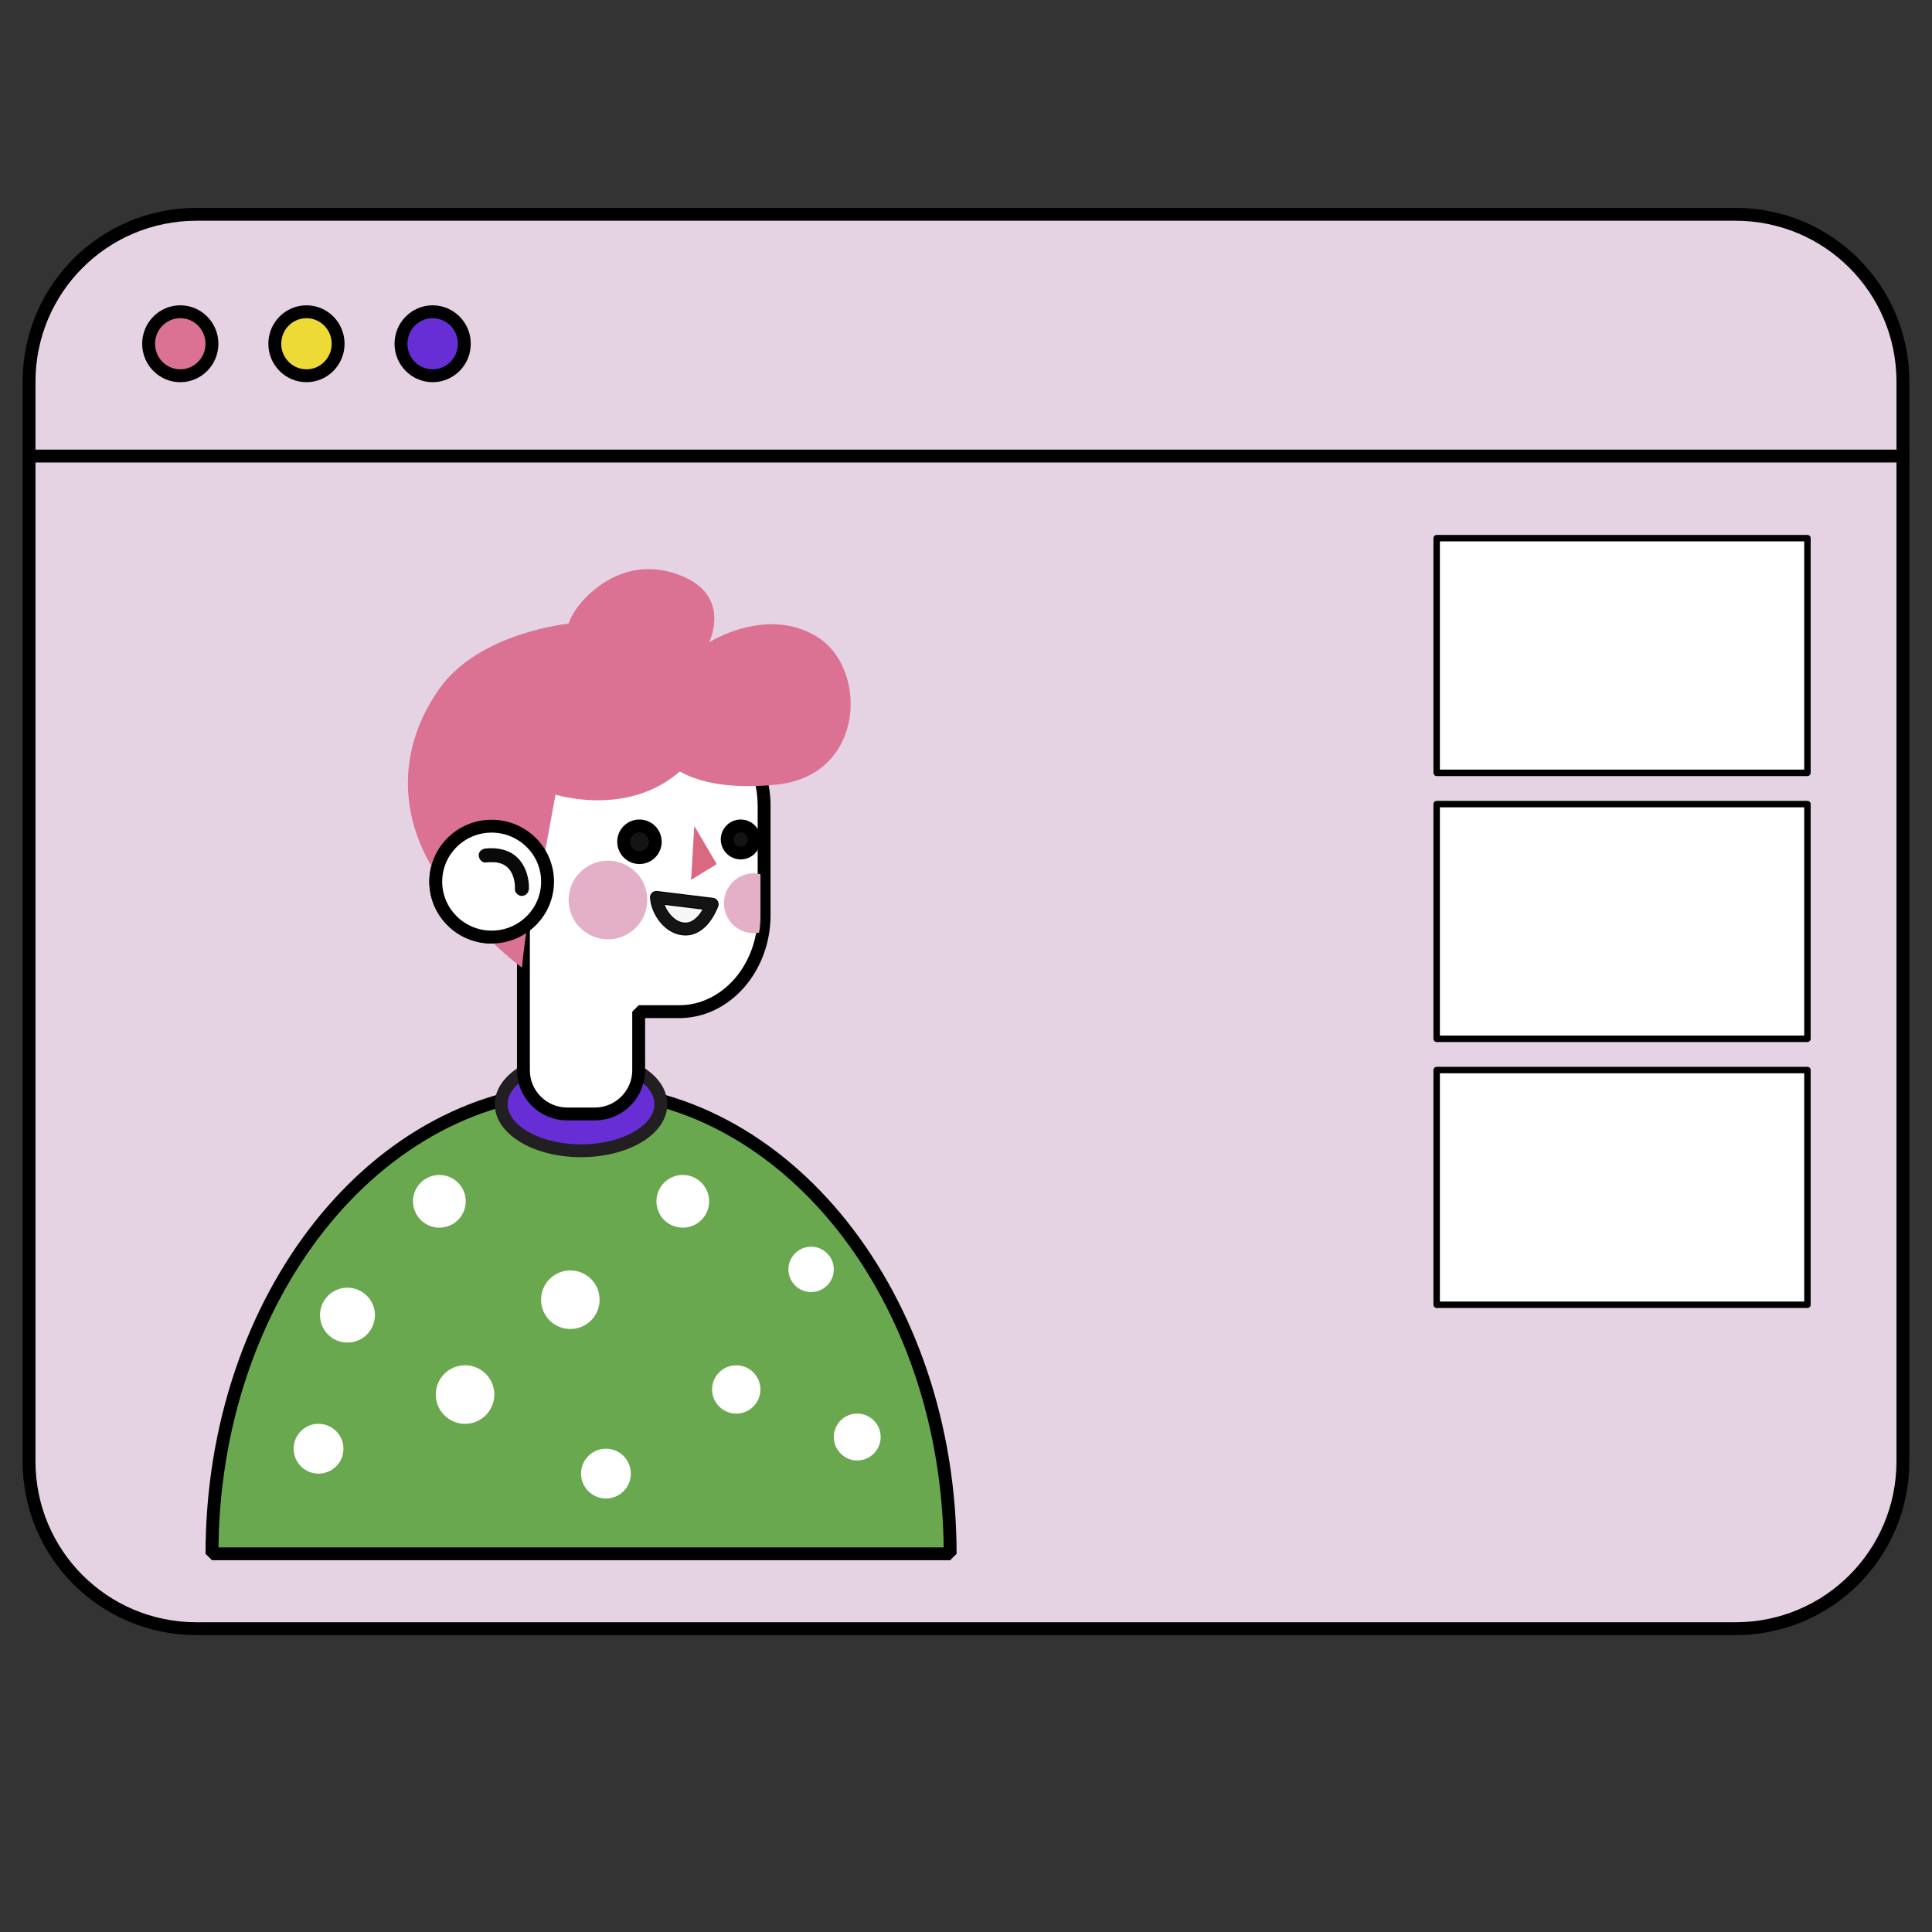 <svg version="1.1" viewBox="0.0 0.0 300.0 300.0" fill="none" stroke="none" stroke-linecap="square" stroke-miterlimit="10" xmlns:xlink="http://www.w3.org/1999/xlink" xmlns="http://www.w3.org/2000/svg"><rect x="0.0" y="0.0" width="300.0" height="300.0" fill="#333333" stroke="none"/><clipPath id="g823f52186c_0_0.0"><path d="m0 0l300.0 0l0 300.0l-300.0 0l0 -300.0z" clip-rule="nonzero"/></clipPath><g clip-path="url(#g823f52186c_0_0.0)"><path fill="#000000" fill-opacity="0.0" d="m0 0l300.0 0l0 300.0l-300.0 0z" fill-rule="evenodd"/><path fill="#e5d3e4" d="m30.532 33.276c-14.413 0 -26.023 11.601 -26.023 26.014l0 167.6c0 14.413 11.61 26.014 26.023 26.014l238.935 0c14.413 0 26.019 -11.601 26.019 -26.014l0 -167.6c0 -14.413 -11.606 -26.014 -26.019 -26.014z" fill-rule="evenodd"/><path stroke="#000000" stroke-width="2.0" stroke-miterlimit="1.409" stroke-linecap="butt" d="m30.532 33.276c-14.413 0 -26.023 11.601 -26.023 26.014l0 167.6c0 14.413 11.61 26.014 26.023 26.014l238.935 0c14.413 0 26.019 -11.601 26.019 -26.014l0 -167.6c0 -14.413 -11.606 -26.014 -26.019 -26.014z" fill-rule="evenodd"/><path fill="#db7294" d="m27.994 48.409c-2.716 0 -4.917 2.228 -4.917 4.971c0 2.739 2.201 4.967 4.917 4.967c2.716 0 4.917 -2.228 4.917 -4.967c0 -2.748 -2.201 -4.971 -4.917 -4.971z" fill-rule="evenodd"/><path stroke="#000000" stroke-width="2.0" stroke-miterlimit="1.409" stroke-linecap="butt" d="m27.994 48.409c-2.716 0 -4.917 2.228 -4.917 4.971c0 2.739 2.201 4.967 4.917 4.967c2.716 0 4.917 -2.228 4.917 -4.967c0 -2.748 -2.201 -4.971 -4.917 -4.971z" fill-rule="evenodd"/><path fill="#eeda36" d="m47.587 48.409c-2.716 0 -4.917 2.228 -4.917 4.971c0 2.739 2.201 4.967 4.917 4.967c2.716 0 4.917 -2.228 4.917 -4.967c0 -2.748 -2.201 -4.971 -4.917 -4.971z" fill-rule="evenodd"/><path stroke="#000000" stroke-width="2.0" stroke-miterlimit="1.409" stroke-linecap="butt" d="m47.587 48.409c-2.716 0 -4.917 2.228 -4.917 4.971c0 2.739 2.201 4.967 4.917 4.967c2.716 0 4.917 -2.228 4.917 -4.967c0 -2.748 -2.201 -4.971 -4.917 -4.971z" fill-rule="evenodd"/><path fill="#672ed6" d="m67.181 48.409c-2.716 0 -4.917 2.228 -4.917 4.971c0 2.739 2.201 4.967 4.917 4.967c2.72 0 4.921 -2.228 4.921 -4.967c0 -2.748 -2.201 -4.971 -4.921 -4.971z" fill-rule="evenodd"/><path stroke="#000000" stroke-width="2.0" stroke-miterlimit="1.409" stroke-linecap="butt" d="m67.181 48.409c-2.716 0 -4.917 2.228 -4.917 4.971c0 2.739 2.201 4.967 4.917 4.967c2.72 0 4.921 -2.228 4.921 -4.967c0 -2.748 -2.201 -4.971 -4.921 -4.971z" fill-rule="evenodd"/><path fill="#000000" fill-opacity="0.0" d="m5.184 70.814l290.302 0" fill-rule="evenodd"/><path stroke="#000000" stroke-width="2.0" stroke-miterlimit="1.409" stroke-linecap="butt" d="m5.184 70.814l290.302 0" fill-rule="evenodd"/><path fill="#000000" d="m115.05 203.702l0 0c0.067 0.004 0.085 0.007 0.082 0.007c-0.004 0 -0.052 -0.004 -0.082 -0.007zm-2.219 0.297l0 0c-0.022 0.011 -0.041 0.019 -0.063 0.026c0.03 -0.011 0.048 -0.019 0.063 -0.026zm-1.736 1.321l0 0c-0.015 0.019 -0.056 0.074 -0.052 0.074c0 0 0.011 -0.019 0.052 -0.074zm-0.887 3.298c0.004 0.004 0.004 0.007 0.004 0.011c0 -0.004 0 -0.007 -0.004 -0.011zm4.266 -4.942c0.067 0 0.134 0 0.2 0.004c0.119 0 0.241 0.011 0.36 0.022c0.004 0 0.007 0 0.011 0l0 0c0.082 0.015 0.171 0.03 0.256 0.045c0.282 0.063 0.564 0.148 0.838 0.249c0.004 0 0.015 0.004 0.026 0.007l0 0c-0.004 0 -0.015 -0.004 -0.022 -0.007l0 0c0.011 0.004 0.022 0.007 0.033 0.015l0 0c-0.004 -0.004 -0.007 -0.004 -0.011 -0.007l0 0c0.022 0.011 0.037 0.019 0.045 0.022l0 0c-0.011 -0.007 -0.022 -0.011 -0.033 -0.015l0 0c0.026 0.007 0.048 0.019 0.048 0.019c0 0 -0.004 0 -0.015 -0.004l0 0c0.045 0.019 0.085 0.037 0.126 0.059c0.13 0.067 0.256 0.13 0.378 0.2c0.122 0.082 0.237 0.152 0.352 0.237c0.011 0.007 0.037 0.026 0.063 0.045l0 0c0.033 0.026 0.13 0.104 0.141 0.119c0.204 0.174 0.393 0.364 0.571 0.568c0.037 0.048 0.074 0.089 0.104 0.13c-0.037 -0.045 -0.052 -0.063 -0.052 -0.063l0 0c0 0 0.085 0.111 0.104 0.137c0.078 0.119 0.156 0.241 0.23 0.36c0.074 0.126 0.141 0.252 0.2 0.378c0.026 0.052 0.052 0.104 0.07 0.156c-0.022 -0.052 -0.033 -0.07 -0.033 -0.07l0 0c0 0 0.063 0.145 0.067 0.16c0.1 0.271 0.178 0.553 0.23 0.842c0.004 0.033 0.011 0.067 0.019 0.1l0 0c0 0 0 0 0 0l0 0c0 0 0.007 0.067 0.011 0.119c0.015 0.167 0.022 0.334 0.022 0.501c0 0.03 0 0.056 0.004 0.085l0 0c0 0.108 -0.007 0.219 -0.015 0.327c-0.004 0.059 -0.011 0.122 -0.015 0.178c-0.048 0.275 -0.115 0.545 -0.2 0.813c-0.037 0.108 -0.07 0.219 -0.119 0.323c0.019 -0.041 0.022 -0.059 0.022 -0.059l0 0c0 0 -0.078 0.178 -0.1 0.215c-0.115 0.23 -0.245 0.453 -0.393 0.664c0 0 0 0 0 0l0 0c0 0 -0.078 0.104 -0.096 0.13l0 0c-0.015 0.019 -0.026 0.033 -0.033 0.037c-0.085 0.1 -0.167 0.197 -0.256 0.289c-0.078 0.078 -0.156 0.156 -0.241 0.234c-0.041 0.037 -0.082 0.074 -0.13 0.111c-0.011 0.011 -0.134 0.108 -0.13 0.108c0 0 0.004 0 0.007 -0.004l0 0c-0.167 0.115 -0.338 0.226 -0.512 0.33c-0.115 0.063 -0.23 0.119 -0.345 0.178c-0.007 0.004 -0.033 0.015 -0.059 0.026l0 0c-0.037 0.011 -0.163 0.059 -0.186 0.067c-0.23 0.085 -0.471 0.152 -0.709 0.2c-0.059 0.007 -0.278 0.041 -0.245 0.041c0.007 0 0.03 -0.004 0.067 -0.007l0 0c-0.152 0.019 -0.301 0.03 -0.453 0.033c-0.056 0 -0.111 0 -0.171 0c-0.186 0 -0.371 -0.004 -0.553 -0.022c-0.011 0 -0.019 0 -0.03 0l0 0c-0.004 0 -0.011 -0.004 -0.019 -0.004c-0.059 -0.011 -0.115 -0.022 -0.174 -0.033c-0.145 -0.03 -0.286 -0.059 -0.427 -0.104c-0.126 -0.037 -0.252 -0.07 -0.371 -0.119c-0.045 -0.019 -0.085 -0.033 -0.126 -0.048l0 0c0.022 0.011 0.048 0.022 0.045 0.022c0 0 -0.022 -0.011 -0.082 -0.037l0 0c0.011 0.004 0.026 0.007 0.037 0.015l0 0c-0.015 -0.007 -0.026 -0.011 -0.037 -0.015l0 0c0 0 0 0 0 0c-0.234 -0.115 -0.46 -0.241 -0.672 -0.378c-0.082 -0.052 -0.16 -0.108 -0.237 -0.16l0 0c0.004 0 0.004 0 0.004 0c0.007 0 -0.174 -0.145 -0.211 -0.178c-0.189 -0.167 -0.367 -0.356 -0.531 -0.549c-0.019 -0.026 -0.078 -0.1 -0.078 -0.1l0 0c-0.004 0 0.011 0.019 0.048 0.07c-0.037 -0.048 -0.067 -0.096 -0.1 -0.145c-0.067 -0.085 -0.13 -0.186 -0.185 -0.282c-0.059 -0.096 -0.115 -0.197 -0.171 -0.297c-0.022 -0.045 -0.134 -0.282 -0.137 -0.289l0 0c-0.082 -0.211 -0.152 -0.423 -0.208 -0.646c-0.03 -0.13 -0.056 -0.263 -0.082 -0.393c-0.004 -0.022 -0.015 -0.093 -0.015 -0.093l0 0c0 0 0.004 0.022 0.011 0.082l0 0c-0.007 -0.07 -0.011 -0.137 -0.019 -0.208c-0.019 -0.26 -0.019 -0.516 -0.004 -0.772c0.004 -0.041 0.03 -0.252 0.026 -0.252l0 0c0 0 -0.004 0.019 -0.011 0.067c0.022 -0.145 0.048 -0.293 0.085 -0.434c0.056 -0.237 0.13 -0.471 0.219 -0.701l0 0c0.004 -0.011 0.011 -0.026 0.019 -0.045c0.026 -0.052 0.048 -0.104 0.074 -0.156c0.067 -0.126 0.137 -0.252 0.211 -0.371c0.056 -0.1 0.119 -0.197 0.185 -0.289c0.033 -0.048 0.063 -0.093 0.1 -0.137c0.163 -0.197 0.341 -0.378 0.527 -0.553c0.052 -0.048 0.104 -0.093 0.16 -0.141c0.007 -0.007 0.033 -0.03 0.059 -0.048l0 0c0.026 -0.019 0.063 -0.048 0.074 -0.056c0.063 -0.041 0.122 -0.085 0.178 -0.122c0.219 -0.134 0.445 -0.26 0.675 -0.375c0.019 -0.011 0.082 -0.033 0.085 -0.033l0 0c0 0 -0.007 0.004 -0.022 0.007l0 0c0.033 -0.011 0.063 -0.022 0.1 -0.037c0.108 -0.041 0.219 -0.078 0.326 -0.108c0.126 -0.037 0.256 -0.07 0.382 -0.096c0.059 -0.015 0.115 -0.026 0.174 -0.037c0.033 -0.004 0.067 -0.011 0.1 -0.015l0 0c0.182 -0.019 0.371 -0.03 0.56 -0.03zm0.052 -1.97c-1.829 0 -3.658 0.801 -4.834 2.219c-1.695 2.059 -1.996 5.02 -0.594 7.331c1.165 1.918 3.257 3.028 5.443 3.028c0.412 0 0.824 -0.037 1.235 -0.119c2.886 -0.568 4.96 -3.22 5.008 -6.118l0 0c0 -0.015 0 -0.03 0 -0.045l0 0c0 0 0 0 0 0c0 -0.011 0 -0.026 0 -0.041l0 0c-0.045 -2.649 -1.718 -4.998 -4.207 -5.896c-0.66 -0.245 -1.354 -0.36 -2.052 -0.36z" fill-rule="evenodd"/><path stroke="#000000" stroke-width="2.0" stroke-linejoin="round" stroke-linecap="butt" d="m115.05 203.702l0 0c0.067 0.004 0.085 0.007 0.082 0.007c-0.004 0 -0.052 -0.004 -0.082 -0.007zm-2.219 0.297l0 0c-0.022 0.011 -0.041 0.019 -0.063 0.026c0.03 -0.011 0.048 -0.019 0.063 -0.026zm-1.736 1.321l0 0c-0.015 0.019 -0.056 0.074 -0.052 0.074c0 0 0.011 -0.019 0.052 -0.074zm-0.887 3.298c0.004 0.004 0.004 0.007 0.004 0.011c0 -0.004 0 -0.007 -0.004 -0.011zm4.266 -4.942c0.067 0 0.134 0 0.2 0.004c0.119 0 0.241 0.011 0.36 0.022c0.004 0 0.007 0 0.011 0l0 0c0.082 0.015 0.171 0.03 0.256 0.045c0.282 0.063 0.564 0.148 0.838 0.249c0.004 0 0.015 0.004 0.026 0.007l0 0c-0.004 0 -0.015 -0.004 -0.022 -0.007l0 0c0.011 0.004 0.022 0.007 0.033 0.015l0 0c-0.004 -0.004 -0.007 -0.004 -0.011 -0.007l0 0c0.022 0.011 0.037 0.019 0.045 0.022l0 0c-0.011 -0.007 -0.022 -0.011 -0.033 -0.015l0 0c0.026 0.007 0.048 0.019 0.048 0.019c0 0 -0.004 0 -0.015 -0.004l0 0c0.045 0.019 0.085 0.037 0.126 0.059c0.13 0.067 0.256 0.13 0.378 0.2c0.122 0.082 0.237 0.152 0.352 0.237c0.011 0.007 0.037 0.026 0.063 0.045l0 0c0.033 0.026 0.13 0.104 0.141 0.119c0.204 0.174 0.393 0.364 0.571 0.568c0.037 0.048 0.074 0.089 0.104 0.13c-0.037 -0.045 -0.052 -0.063 -0.052 -0.063l0 0c0 0 0.085 0.111 0.104 0.137c0.078 0.119 0.156 0.241 0.23 0.36c0.074 0.126 0.141 0.252 0.2 0.378c0.026 0.052 0.052 0.104 0.07 0.156c-0.022 -0.052 -0.033 -0.07 -0.033 -0.07l0 0c0 0 0.063 0.145 0.067 0.16c0.1 0.271 0.178 0.553 0.23 0.842c0.004 0.033 0.011 0.067 0.019 0.1l0 0c0 0 0 0 0 0l0 0c0 0 0.007 0.067 0.011 0.119c0.015 0.167 0.022 0.334 0.022 0.501c0 0.03 0 0.056 0.004 0.085l0 0c0 0.108 -0.007 0.219 -0.015 0.327c-0.004 0.059 -0.011 0.122 -0.015 0.178c-0.048 0.275 -0.115 0.545 -0.2 0.813c-0.037 0.108 -0.07 0.219 -0.119 0.323c0.019 -0.041 0.022 -0.059 0.022 -0.059l0 0c0 0 -0.078 0.178 -0.1 0.215c-0.115 0.23 -0.245 0.453 -0.393 0.664c0 0 0 0 0 0l0 0c0 0 -0.078 0.104 -0.096 0.13l0 0c-0.015 0.019 -0.026 0.033 -0.033 0.037c-0.085 0.1 -0.167 0.197 -0.256 0.289c-0.078 0.078 -0.156 0.156 -0.241 0.234c-0.041 0.037 -0.082 0.074 -0.13 0.111c-0.011 0.011 -0.134 0.108 -0.13 0.108c0 0 0.004 0 0.007 -0.004l0 0c-0.167 0.115 -0.338 0.226 -0.512 0.33c-0.115 0.063 -0.23 0.119 -0.345 0.178c-0.007 0.004 -0.033 0.015 -0.059 0.026l0 0c-0.037 0.011 -0.163 0.059 -0.186 0.067c-0.23 0.085 -0.471 0.152 -0.709 0.2c-0.059 0.007 -0.278 0.041 -0.245 0.041c0.007 0 0.03 -0.004 0.067 -0.007l0 0c-0.152 0.019 -0.301 0.03 -0.453 0.033c-0.056 0 -0.111 0 -0.171 0c-0.186 0 -0.371 -0.004 -0.553 -0.022c-0.011 0 -0.019 0 -0.03 0l0 0c-0.004 0 -0.011 -0.004 -0.019 -0.004c-0.059 -0.011 -0.115 -0.022 -0.174 -0.033c-0.145 -0.03 -0.286 -0.059 -0.427 -0.104c-0.126 -0.037 -0.252 -0.07 -0.371 -0.119c-0.045 -0.019 -0.085 -0.033 -0.126 -0.048l0 0c0.022 0.011 0.048 0.022 0.045 0.022c0 0 -0.022 -0.011 -0.082 -0.037l0 0c0.011 0.004 0.026 0.007 0.037 0.015l0 0c-0.015 -0.007 -0.026 -0.011 -0.037 -0.015l0 0c0 0 0 0 0 0c-0.234 -0.115 -0.46 -0.241 -0.672 -0.378c-0.082 -0.052 -0.16 -0.108 -0.237 -0.16l0 0c0.004 0 0.004 0 0.004 0c0.007 0 -0.174 -0.145 -0.211 -0.178c-0.189 -0.167 -0.367 -0.356 -0.531 -0.549c-0.019 -0.026 -0.078 -0.1 -0.078 -0.1l0 0c-0.004 0 0.011 0.019 0.048 0.07c-0.037 -0.048 -0.067 -0.096 -0.1 -0.145c-0.067 -0.085 -0.13 -0.186 -0.185 -0.282c-0.059 -0.096 -0.115 -0.197 -0.171 -0.297c-0.022 -0.045 -0.134 -0.282 -0.137 -0.289l0 0c-0.082 -0.211 -0.152 -0.423 -0.208 -0.646c-0.03 -0.13 -0.056 -0.263 -0.082 -0.393c-0.004 -0.022 -0.015 -0.093 -0.015 -0.093l0 0c0 0 0.004 0.022 0.011 0.082l0 0c-0.007 -0.07 -0.011 -0.137 -0.019 -0.208c-0.019 -0.26 -0.019 -0.516 -0.004 -0.772c0.004 -0.041 0.03 -0.252 0.026 -0.252l0 0c0 0 -0.004 0.019 -0.011 0.067c0.022 -0.145 0.048 -0.293 0.085 -0.434c0.056 -0.237 0.13 -0.471 0.219 -0.701l0 0c0.004 -0.011 0.011 -0.026 0.019 -0.045c0.026 -0.052 0.048 -0.104 0.074 -0.156c0.067 -0.126 0.137 -0.252 0.211 -0.371c0.056 -0.1 0.119 -0.197 0.185 -0.289c0.033 -0.048 0.063 -0.093 0.1 -0.137c0.163 -0.197 0.341 -0.378 0.527 -0.553c0.052 -0.048 0.104 -0.093 0.16 -0.141c0.007 -0.007 0.033 -0.03 0.059 -0.048l0 0c0.026 -0.019 0.063 -0.048 0.074 -0.056c0.063 -0.041 0.122 -0.085 0.178 -0.122c0.219 -0.134 0.445 -0.26 0.675 -0.375c0.019 -0.011 0.082 -0.033 0.085 -0.033l0 0c0 0 -0.007 0.004 -0.022 0.007l0 0c0.033 -0.011 0.063 -0.022 0.1 -0.037c0.108 -0.041 0.219 -0.078 0.326 -0.108c0.126 -0.037 0.256 -0.07 0.382 -0.096c0.059 -0.015 0.115 -0.026 0.174 -0.037c0.033 -0.004 0.067 -0.011 0.1 -0.015l0 0c0.182 -0.019 0.371 -0.03 0.56 -0.03zm0.052 -1.97c-1.829 0 -3.658 0.801 -4.834 2.219c-1.695 2.059 -1.996 5.02 -0.594 7.331c1.165 1.918 3.257 3.028 5.443 3.028c0.412 0 0.824 -0.037 1.235 -0.119c2.886 -0.568 4.96 -3.22 5.008 -6.118l0 0c0 -0.015 0 -0.03 0 -0.045l0 0c0 0 0 0 0 0c0 -0.011 0 -0.026 0 -0.041l0 0c-0.045 -2.649 -1.718 -4.998 -4.207 -5.896c-0.66 -0.245 -1.354 -0.36 -2.052 -0.36z" fill-rule="evenodd"/><path fill="#6aa84f" d="m90.223 169.175c-31.646 0 -57.304 32.279 -57.304 72.101l114.62 0c0 -39.818 -25.662 -72.101 -57.315 -72.101z" fill-rule="evenodd"/><path stroke="#000000" stroke-width="2.0" stroke-miterlimit="1.409" stroke-linecap="butt" d="m90.223 169.175c-31.646 0 -57.304 32.279 -57.304 72.101l114.62 0c0 -39.818 -25.662 -72.101 -57.315 -72.101z" fill-rule="evenodd"/><path fill="#ffffff" d="m68.227 182.446c-1.655 0 -3.15 0.994 -3.78 2.527c-0.634 1.525 -0.282 3.287 0.887 4.46c0.787 0.783 1.829 1.198 2.894 1.198c0.527 0 1.061 -0.104 1.566 -0.312c1.529 -0.631 2.526 -2.126 2.526 -3.781c0 -2.263 -1.829 -4.092 -4.092 -4.092z" fill-rule="evenodd"/><path fill="#ffffff" d="m88.557 197.276c-2.508 0 -4.541 2.033 -4.541 4.545c0 2.512 2.033 4.545 4.541 4.545c2.515 0 4.548 -2.033 4.548 -4.545c0 -2.512 -2.033 -4.545 -4.548 -4.545z" fill-rule="evenodd"/><path fill="#ffffff" d="m106.024 182.446c-1.655 0 -3.146 0.994 -3.777 2.527c-0.638 1.525 -0.289 3.287 0.883 4.46c0.783 0.783 1.833 1.198 2.897 1.198c0.527 0 1.057 -0.104 1.562 -0.312c1.529 -0.631 2.53 -2.126 2.53 -3.781c-0.007 -2.263 -1.836 -4.092 -4.096 -4.092z" fill-rule="evenodd"/><path fill="#ffffff" d="m125.95 193.588c-1.944 0 -3.524 1.577 -3.524 3.521c0 1.944 1.58 3.525 3.524 3.525c1.944 0 3.524 -1.581 3.524 -3.525c0 -1.944 -1.58 -3.521 -3.524 -3.521z" fill-rule="evenodd"/><path fill="#ffffff" d="m53.951 199.955c-1.721 0 -3.276 1.035 -3.936 2.627c-0.657 1.595 -0.293 3.425 0.924 4.649c0.816 0.813 1.903 1.243 3.013 1.243c0.549 0 1.102 -0.104 1.629 -0.323c1.595 -0.66 2.638 -2.211 2.638 -3.937c0 -2.352 -1.911 -4.259 -4.266 -4.259z" fill-rule="evenodd"/><path fill="#ffffff" d="m72.211 211.998c-2.508 0 -4.545 2.037 -4.545 4.545c0 2.512 2.037 4.549 4.545 4.549c2.512 0 4.548 -2.037 4.548 -4.549c0 -2.508 -2.037 -4.545 -4.548 -4.545z" fill-rule="evenodd"/><path fill="#ffffff" d="m114.327 212.002c-2.07 0 -3.754 1.677 -3.754 3.747c0 2.07 1.684 3.755 3.754 3.755c2.07 0 3.747 -1.684 3.747 -3.755c0 -2.07 -1.677 -3.747 -3.747 -3.747z" fill-rule="evenodd"/><path fill="#ffffff" d="m133.099 219.504c-1.469 0 -2.786 0.887 -3.35 2.241c-0.564 1.358 -0.249 2.924 0.79 3.963c0.697 0.698 1.625 1.069 2.571 1.069c0.467 0 0.942 -0.093 1.391 -0.278c1.358 -0.56 2.248 -1.889 2.248 -3.361c0 -2.004 -1.625 -3.632 -3.628 -3.632c-0.004 0 -0.007 0 -0.011 0c-0.004 0 -0.007 0 -0.011 0z" fill-rule="evenodd"/><path fill="#ffffff" d="m49.462 221.092c-1.566 0 -2.972 0.942 -3.573 2.382c-0.594 1.451 -0.263 3.113 0.842 4.215c0.738 0.742 1.729 1.135 2.734 1.135c0.497 0 0.998 -0.096 1.473 -0.293c1.451 -0.601 2.389 -2.007 2.389 -3.569c0 -2.141 -1.729 -3.87 -3.866 -3.87z" fill-rule="evenodd"/><path fill="#ffffff" d="m94.093 224.955c-1.562 0 -2.975 0.942 -3.576 2.389c-0.594 1.443 -0.267 3.105 0.842 4.207c0.738 0.742 1.729 1.135 2.734 1.135c0.497 0 1.002 -0.096 1.48 -0.293c1.443 -0.601 2.382 -2.007 2.382 -3.569c0 -2.141 -1.729 -3.87 -3.862 -3.87z" fill-rule="evenodd"/><path fill="#000000" fill-opacity="0.0" d="m67.666 136.896c0 4.753 3.888 8.611 8.674 8.611c4.793 0 8.685 -3.859 8.685 -8.611c0 -4.749 -3.892 -8.608 -8.685 -8.608c-4.79 0 -8.674 3.859 -8.674 8.608z" fill-rule="evenodd"/><path stroke="#000000" stroke-width="2.0" stroke-miterlimit="1.409" stroke-linecap="butt" d="m67.666 136.896c0 4.753 3.888 8.611 8.674 8.611c4.793 0 8.685 -3.859 8.685 -8.611c0 -4.749 -3.892 -8.608 -8.685 -8.608c-4.79 0 -8.674 3.859 -8.674 8.608z" fill-rule="evenodd"/><path fill="#672ed6" d="m90.223 164.237c-6.841 0 -12.395 3.235 -12.395 7.228c0 3.988 5.554 7.224 12.395 7.224c6.849 0 12.399 -3.235 12.399 -7.224c0 -3.992 -5.55 -7.228 -12.399 -7.228z" fill-rule="evenodd"/><path stroke="#211f21" stroke-width="2.0" stroke-miterlimit="1.409" stroke-linecap="butt" d="m90.223 164.237c-6.841 0 -12.395 3.235 -12.395 7.228c0 3.988 5.554 7.224 12.395 7.224c6.849 0 12.399 -3.235 12.399 -7.224c0 -3.992 -5.55 -7.228 -12.399 -7.228z" fill-rule="evenodd"/><path fill="#ffffff" d="m94.575 110.186c-7.253 0 -13.178 6.753 -13.178 15.004l0 16.896c0 0.479 0.026 0.946 0.067 1.414c-0.126 0.505 -0.189 1.024 -0.189 1.547l0 21.145c0 3.732 3.053 6.782 6.786 6.782l4.33 0c3.725 0 6.782 -3.05 6.782 -6.782l0 -9.101l6.3 0c7.249 0 13.178 -6.753 13.178 -15.004l0 -16.896c0 -8.252 -5.929 -15.004 -13.178 -15.004z" fill-rule="evenodd"/><path stroke="#000000" stroke-width="2.0" stroke-miterlimit="1.409" stroke-linecap="butt" d="m94.575 110.186c-7.253 0 -13.178 6.753 -13.178 15.004l0 16.896c0 0.479 0.026 0.946 0.067 1.414c-0.126 0.505 -0.189 1.024 -0.189 1.547l0 21.145c0 3.732 3.053 6.782 6.786 6.782l4.33 0c3.725 0 6.782 -3.05 6.782 -6.782l0 -9.101l6.3 0c7.249 0 13.178 -6.753 13.178 -15.004l0 -16.896c0 -8.252 -5.929 -15.004 -13.178 -15.004z" fill-rule="evenodd"/><path fill="#141414" d="m99.294 128.251c-1.362 0 -2.456 1.102 -2.456 2.456c0 0.994 0.594 1.892 1.514 2.274c0.304 0.126 0.623 0.186 0.939 0.186c0.642 0 1.269 -0.249 1.74 -0.72c0.705 -0.705 0.913 -1.759 0.531 -2.679c-0.375 -0.916 -1.276 -1.517 -2.267 -1.517z" fill-rule="evenodd"/><path stroke="#000000" stroke-width="2.0" stroke-linejoin="round" stroke-linecap="butt" d="m99.294 128.251c-1.362 0 -2.456 1.102 -2.456 2.456c0 0.994 0.594 1.892 1.514 2.274c0.304 0.126 0.623 0.186 0.939 0.186c0.642 0 1.269 -0.249 1.74 -0.72c0.705 -0.705 0.913 -1.759 0.531 -2.679c-0.375 -0.916 -1.276 -1.517 -2.267 -1.517z" fill-rule="evenodd"/><path fill="#141414" d="m115.021 128.251c-1.161 0 -2.1 0.942 -2.1 2.104c0 0.846 0.512 1.607 1.295 1.933c0.26 0.108 0.534 0.16 0.801 0.16c0.545 0 1.08 -0.211 1.484 -0.616c0.601 -0.601 0.779 -1.499 0.453 -2.282c-0.323 -0.787 -1.087 -1.299 -1.933 -1.299z" fill-rule="evenodd"/><path stroke="#000000" stroke-width="2.0" stroke-linejoin="round" stroke-linecap="butt" d="m115.021 128.251c-1.161 0 -2.1 0.942 -2.1 2.104c0 0.846 0.512 1.607 1.295 1.933c0.26 0.108 0.534 0.16 0.801 0.16c0.545 0 1.08 -0.211 1.484 -0.616c0.601 -0.601 0.779 -1.499 0.453 -2.282c-0.323 -0.787 -1.087 -1.299 -1.933 -1.299z" fill-rule="evenodd"/><path fill="#f7f6f6" d="m101.932 139.348l0 0c0.137 2.163 2.029 4.912 4.489 4.912c0.1 0 0.204 -0.004 0.312 -0.015c2.608 -0.245 3.847 -3.84 3.847 -3.84l-8.648 -1.057z" fill-rule="evenodd"/><path stroke="#000000" stroke-width="2.0" stroke-linejoin="round" stroke-linecap="butt" d="m101.932 139.348l0 0c0.137 2.163 2.029 4.912 4.489 4.912c0.1 0 0.204 -0.004 0.312 -0.015c2.608 -0.245 3.847 -3.84 3.847 -3.84l-8.648 -1.057z" fill-rule="evenodd"/><path fill="#141414" d="m109.649 140.35l0 0c-0.019 0.037 -0.03 0.074 -0.037 0.111l0 0c0 0 0 0 0 0l0 0c0.007 -0.052 0.026 -0.093 0.037 -0.111zm-6.489 0.364c0.004 0.007 0.011 0.019 0.019 0.037c-0.007 -0.011 -0.011 -0.026 -0.019 -0.037zm5.535 1.328l-0.015 0.019c-0.015 0.022 -0.022 0.03 -0.022 0.03c0 0 0.022 -0.026 0.037 -0.048zm-1.358 1.154c0 0 -0.004 0 -0.007 0l0 0c0.004 0 0.007 0 0.007 0zm-0.019 0.007c-0.015 0.004 -0.03 0.011 -0.045 0.019c0.022 -0.007 0.037 -0.015 0.045 -0.019zm-4.289 -2.842l6.251 0.764l0 0c-0.152 0.275 -0.323 0.545 -0.501 0.801l-0.078 0.104l0 0c0 0.004 -0.007 0.007 -0.011 0.015c-0.067 0.078 -0.13 0.156 -0.204 0.237c-0.137 0.156 -0.289 0.308 -0.445 0.449c-0.03 0.026 -0.156 0.122 -0.152 0.122c0 0 0.015 -0.011 0.052 -0.041l0 0c-0.082 0.07 -0.171 0.126 -0.26 0.186c-0.089 0.056 -0.182 0.108 -0.278 0.16c-0.026 0.015 -0.052 0.026 -0.082 0.041l0 0c-0.022 0.011 -0.07 0.03 -0.104 0.045c-0.089 0.03 -0.186 0.063 -0.278 0.082c-0.041 0.015 -0.215 0.045 -0.2 0.045l0 0c-0.104 0.011 -0.204 0.015 -0.308 0.015l-0.171 0c-0.019 0 -0.119 -0.011 -0.167 -0.015l0 0c-0.033 -0.007 -0.085 -0.015 -0.096 -0.019c-0.067 -0.015 -0.134 -0.03 -0.204 -0.045c-0.108 -0.033 -0.208 -0.07 -0.319 -0.1c-0.011 -0.007 -0.074 -0.033 -0.074 -0.033l0 0c0 0 0 0 0 0l0 0c-0.033 -0.015 -0.063 -0.03 -0.093 -0.045c-0.122 -0.063 -0.245 -0.13 -0.364 -0.204c-0.048 -0.033 -0.096 -0.063 -0.141 -0.096l0 0c0 0.004 0 0.004 0 0.004c0 0 -0.096 -0.074 -0.126 -0.093l0 0c-0.026 -0.022 -0.059 -0.048 -0.063 -0.056c-0.048 -0.037 -0.089 -0.074 -0.13 -0.111c-0.204 -0.182 -0.393 -0.378 -0.571 -0.583c-0.007 -0.011 -0.052 -0.07 -0.052 -0.07l0 0c0 0 0.007 0.011 0.033 0.045c-0.052 -0.07 -0.108 -0.141 -0.152 -0.215c-0.085 -0.115 -0.163 -0.241 -0.237 -0.367c-0.07 -0.119 -0.141 -0.245 -0.208 -0.375c-0.026 -0.052 -0.052 -0.1 -0.074 -0.152c-0.011 -0.022 -0.056 -0.126 -0.067 -0.152l0 0c-0.045 -0.111 -0.089 -0.226 -0.126 -0.341zm-1.161 -1.9c-0.43 0 -0.842 0.475 -0.812 0.887c0.171 2.393 1.803 4.935 4.189 5.632c0.378 0.108 0.768 0.163 1.154 0.163c0.772 0 1.536 -0.219 2.204 -0.642c0.857 -0.553 1.525 -1.354 2.044 -2.219c0.319 -0.523 0.575 -1.072 0.779 -1.644c0.056 -0.167 0.048 -0.341 -0.011 -0.501l0 0c-0.037 -0.119 -0.096 -0.223 -0.178 -0.304l0 0c-0.115 -0.134 -0.263 -0.23 -0.427 -0.275c-0.082 -0.026 -0.16 -0.033 -0.237 -0.033c0 0 -0.004 0 -0.007 0l0 0l-7.561 -0.931l-1.072 -0.13c-0.022 -0.004 -0.041 -0.004 -0.063 -0.004z" fill-rule="evenodd"/><path fill="#e4b0c8" d="m94.401 133.642c-3.372 0 -6.103 2.734 -6.103 6.103c0 3.373 2.731 6.107 6.103 6.107c3.376 0 6.11 -2.734 6.11 -6.107c0 -3.369 -2.734 -6.103 -6.11 -6.103z" fill-rule="evenodd"/><path fill="#e4b0c8" d="m117.005 135.605c-2.545 0.033 -4.593 2.104 -4.593 4.649c0 2.545 2.048 4.619 4.593 4.645c0.289 0 0.571 -0.026 0.853 -0.07c0.193 -0.894 0.226 -1.811 0.226 -2.757l0 -6.333c-0.352 -0.085 -0.716 -0.134 -1.08 -0.134z" fill-rule="evenodd"/><path fill="#d96980" d="m107.812 128.251l-0.501 8.37l3.992 -2.438l-3.491 -5.933z" fill-rule="evenodd"/><path fill="#db7294" d="m100.73 88.366c-6.774 0 -11.631 5.732 -12.432 8.47c0 0 -13.89 1.369 -20.067 10.092c-6.177 8.726 -6.663 19.163 -0.564 28.676c6.103 9.509 13.374 14.637 13.374 14.637c0 0 1.191 -12.311 3.335 -16.6l1.885 -10.255c0 0 2.771 0.883 6.559 0.883c3.632 0 8.199 -0.813 12.169 -3.996c0.204 -0.163 0.393 -0.323 0.571 -0.479l0 0c2.642 1.51 6.348 2.278 10.662 2.278c1.439 0 2.949 -0.085 4.508 -0.256c13.697 -1.51 14.042 -18.065 6.17 -22.926c-2.348 -1.451 -4.793 -1.963 -7.064 -1.963c-5.339 0 -9.724 2.812 -9.724 2.812c0 0 4.103 -8.211 -6.151 -10.945c-1.117 -0.297 -2.196 -0.43 -3.231 -0.43z" fill-rule="evenodd"/><path fill="#ffffff" d="m76.34 128.288c-4.79 0 -8.674 3.859 -8.674 8.608c0 4.753 3.888 8.611 8.674 8.611c4.793 0 8.685 -3.859 8.685 -8.611c0 -4.749 -3.892 -8.608 -8.685 -8.608z" fill-rule="evenodd"/><path stroke="#000000" stroke-width="2.0" stroke-linejoin="round" stroke-linecap="butt" d="m76.34 128.288c-4.79 0 -8.674 3.859 -8.674 8.608c0 4.753 3.888 8.611 8.674 8.611c4.793 0 8.685 -3.859 8.685 -8.611c0 -4.749 -3.892 -8.608 -8.685 -8.608z" fill-rule="evenodd"/><path fill="#090909" d="m78.689 134.577c0 0 0 0 0 0c0 0 0 0 0 0zm-2.4 -2.868c-0.289 0 -0.582 0.015 -0.872 0.045c-0.564 0.059 -1.113 0.456 -1.083 1.083c0.022 0.512 0.438 1.091 1.005 1.091c0.026 0 0.052 -0.004 0.078 -0.004c0.293 -0.033 0.586 -0.048 0.879 -0.048c0.226 0 0.453 0.007 0.679 0.026c0.019 0.004 0.03 0.004 0.041 0.004l0 0c0.019 0.004 0.041 0.007 0.07 0.011c0.093 0.019 0.182 0.033 0.275 0.052c0.2 0.048 0.397 0.115 0.59 0.178c0.015 0.004 0.022 0.007 0.033 0.011l0 0c0.004 0.004 0.011 0.007 0.019 0.011c0.074 0.037 0.145 0.067 0.215 0.104c0.148 0.082 0.308 0.241 0.46 0.301l0 0c0.004 0 0.004 0.004 0.007 0.004c0.056 0.052 0.115 0.108 0.171 0.163c0.078 0.074 0.152 0.193 0.234 0.282l0 0c-0.022 -0.033 -0.026 -0.056 -0.019 -0.056c0.007 0 0.019 0.011 0.037 0.037c0.015 0.026 0.037 0.056 0.056 0.082c0.004 0.004 0.007 0.007 0.011 0.011l0 0c-0.03 -0.022 -0.059 -0.048 -0.085 -0.074l0 0c0.019 0.022 0.045 0.048 0.085 0.074l0 0c0 0 0 0 0 0l0 0c0.004 0.004 0.007 0.004 0.011 0.007c-0.004 0 -0.007 -0.004 -0.011 -0.007l0 0c0.045 0.063 0.085 0.134 0.126 0.197c0.078 0.126 0.145 0.252 0.208 0.382c0.03 0.059 0.052 0.115 0.078 0.171l0 0c0 0 0 0 0 0c0.052 0.13 0.1 0.267 0.137 0.404c0.074 0.241 0.13 0.479 0.171 0.727c0.007 0.026 0.011 0.052 0.015 0.078l0 0c0.011 0.1 0.022 0.204 0.03 0.308c0.019 0.219 0.026 0.445 0.015 0.668c-0.037 0.557 0.497 1.087 1.043 1.087c0.015 0 0.026 0 0.041 0c0.62 -0.03 1.043 -0.475 1.087 -1.087c0.045 -0.757 -0.078 -1.569 -0.289 -2.293c-0.423 -1.469 -1.373 -2.82 -2.79 -3.462c-0.872 -0.401 -1.81 -0.568 -2.757 -0.568z" fill-rule="evenodd"/><path fill="#ffffff" d="m223.084 83.567l57.575 0l0 36.441l-57.575 0z" fill-rule="evenodd"/><path stroke="#000000" stroke-width="1.0" stroke-linejoin="round" stroke-linecap="butt" d="m223.084 83.567l57.575 0l0 36.441l-57.575 0z" fill-rule="evenodd"/><path fill="#ffffff" d="m223.084 124.863l57.575 0l0 36.441l-57.575 0z" fill-rule="evenodd"/><path stroke="#000000" stroke-width="1.0" stroke-linejoin="round" stroke-linecap="butt" d="m223.084 124.863l57.575 0l0 36.441l-57.575 0z" fill-rule="evenodd"/><path fill="#ffffff" d="m223.084 166.159l57.575 0l0 36.441l-57.575 0z" fill-rule="evenodd"/><path stroke="#000000" stroke-width="1.0" stroke-linejoin="round" stroke-linecap="butt" d="m223.084 166.159l57.575 0l0 36.441l-57.575 0z" fill-rule="evenodd"/></g></svg>